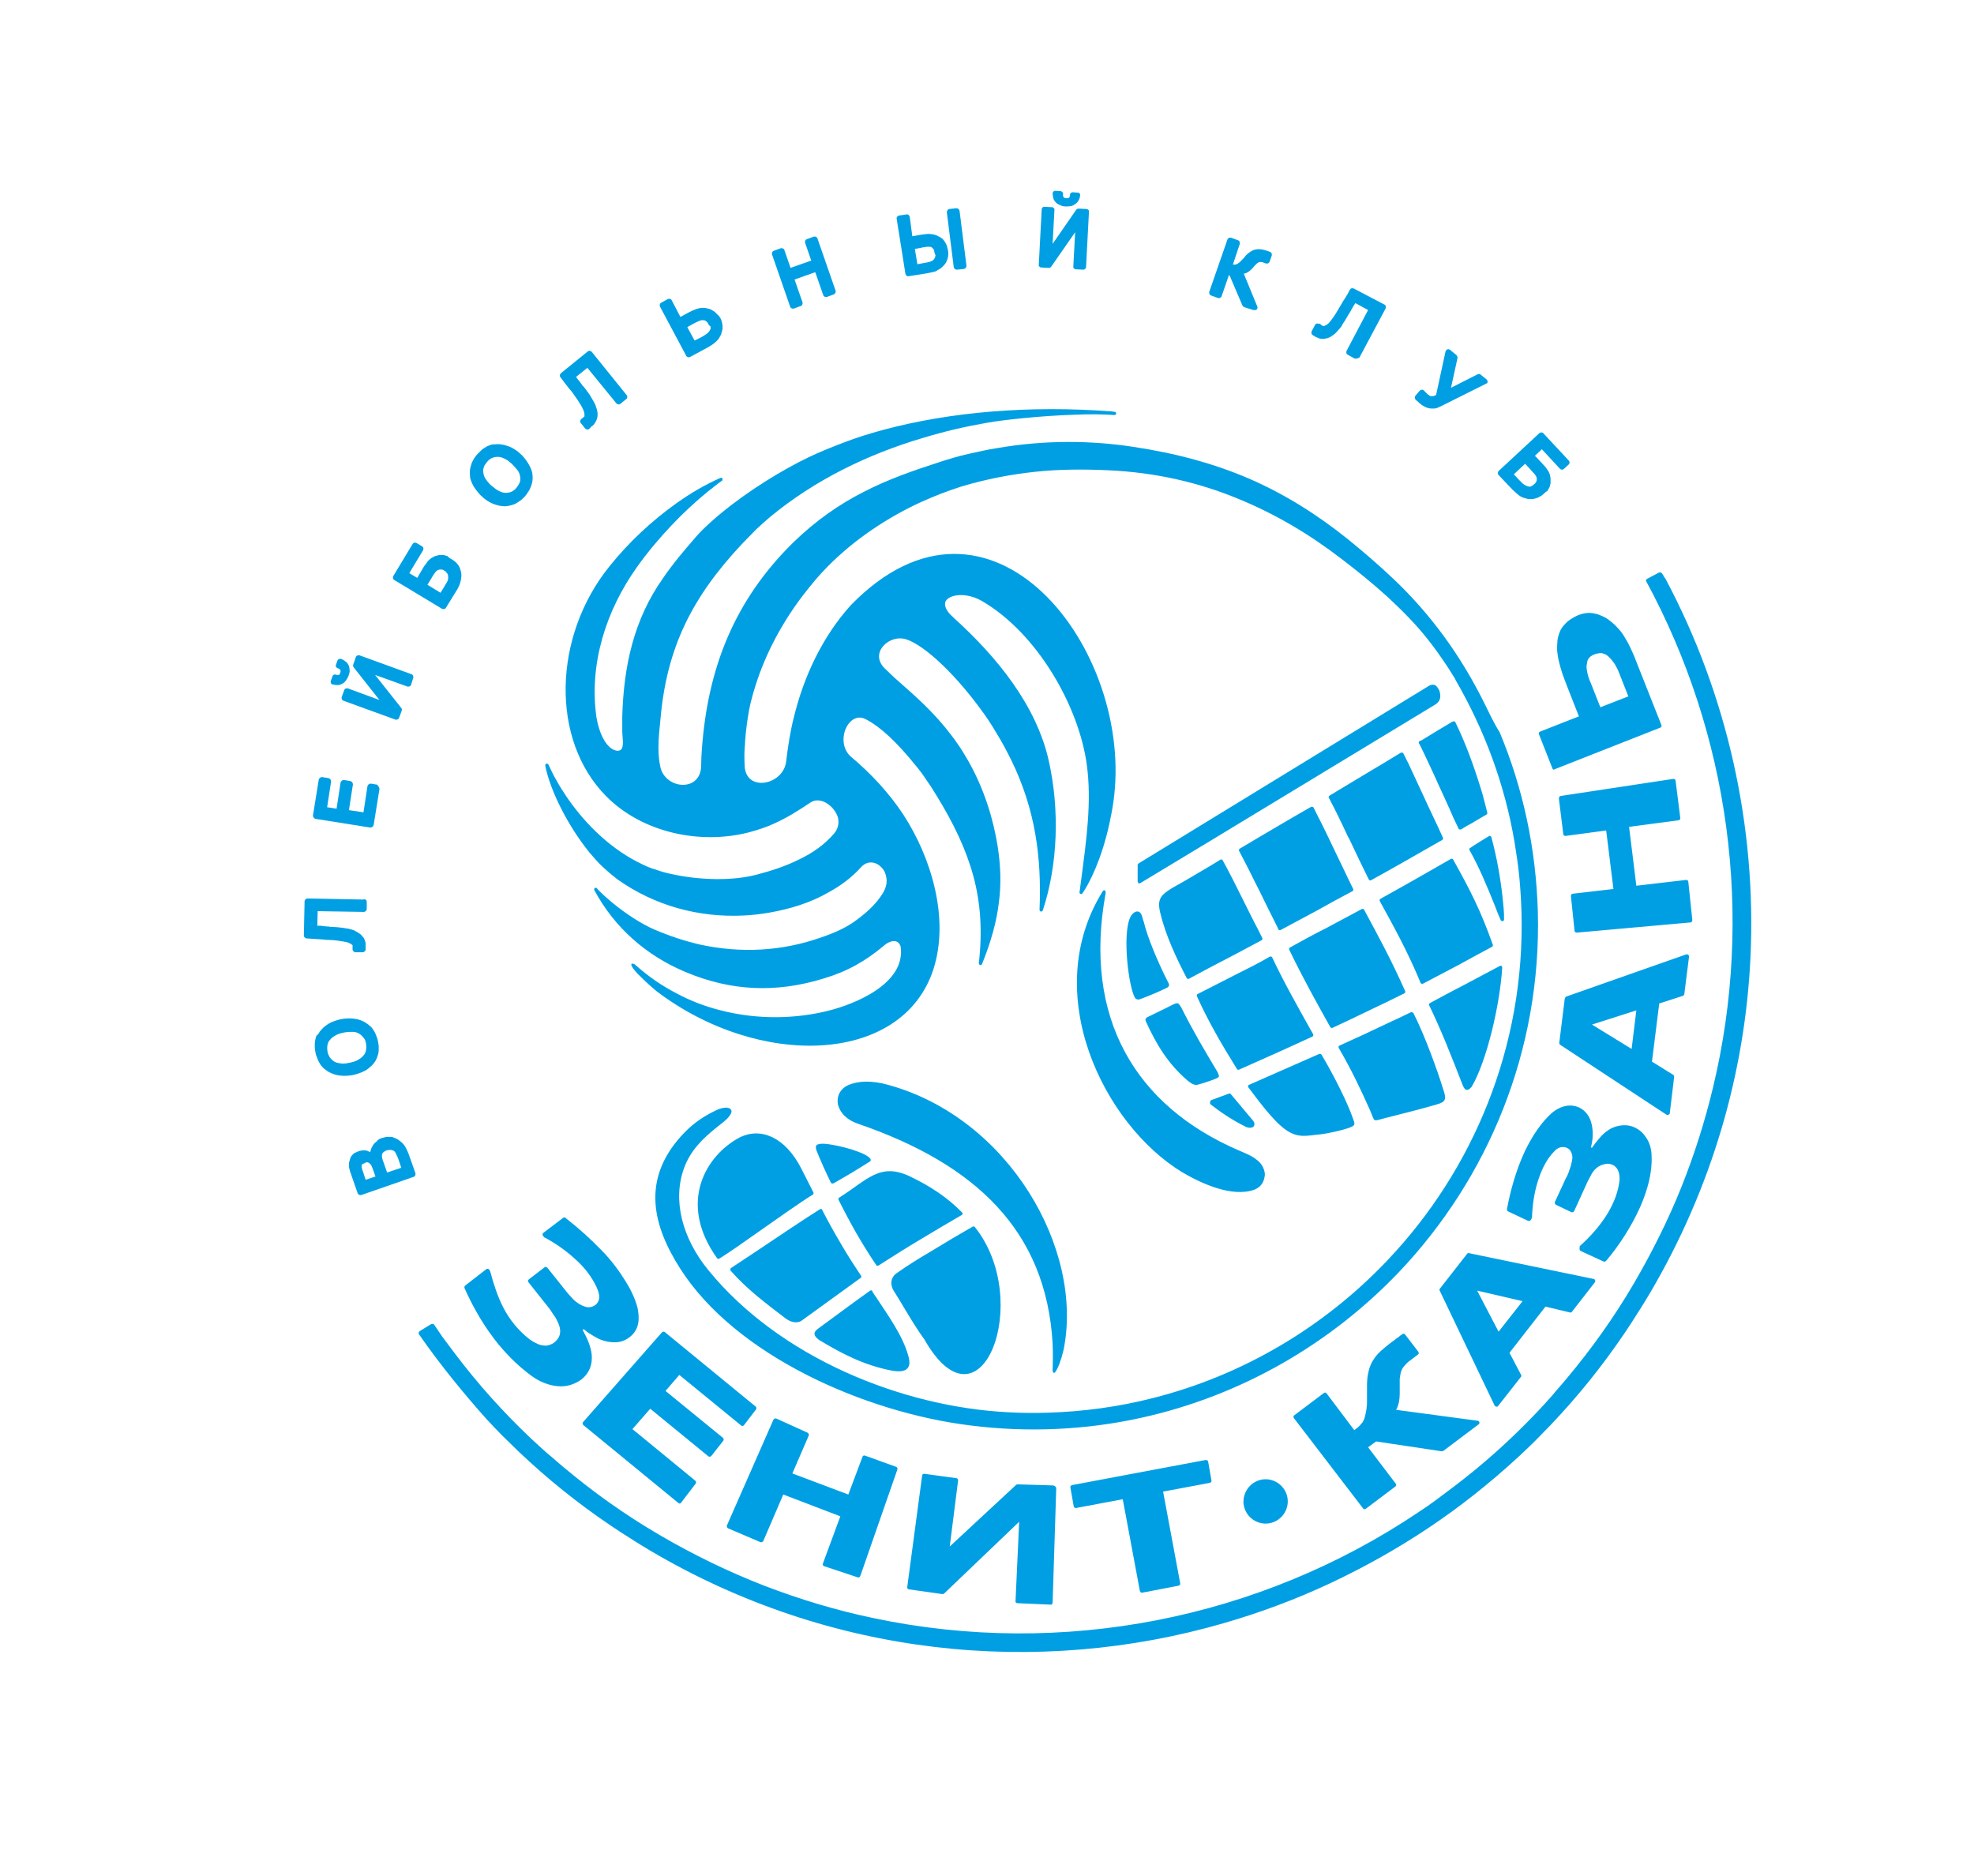 <?xml version="1.0" encoding="UTF-8"?> <!-- Generator: Adobe Illustrator 21.0.0, SVG Export Plug-In . SVG Version: 6.00 Build 0) --> <svg xmlns="http://www.w3.org/2000/svg" xmlns:xlink="http://www.w3.org/1999/xlink" id="Layer_1" x="0px" y="0px" viewBox="0 0 543.1 516.1" style="enable-background:new 0 0 543.1 516.1;" xml:space="preserve"> <style type="text/css"> .st0{fill-rule:evenodd;clip-rule:evenodd;fill:#009FE3;} </style> <g> <g> <path class="st0" d="M186.6,413.5l-26.1-21.4c-0.2-0.2-0.3-0.6-0.1-0.8l0,0l0,0l21.7-24.7c0.2-0.2,0.6-0.3,0.8-0.1l25,20.5 c0.2,0.2,0.3,0.5,0.1,0.8h0l-3.3,4.3c-0.2,0.3-0.6,0.3-0.8,0.1l0,0l0,0l-17-13.9l-3.8,4.4l15.8,12.9c0.2,0.2,0.3,0.6,0.1,0.8l0,0 l-3.3,4.2c-0.2,0.2-0.6,0.3-0.8,0.1l0,0l0,0l-16-13.1l-4.9,5.6l17.3,14.2c0.2,0.2,0.3,0.6,0.1,0.8l0,0l-3.9,5.1 C187.3,413.7,186.9,413.8,186.6,413.5L186.6,413.5L186.6,413.5z M344.8,308.4c-2.1-2.5-4.1-4.9-6.2-7.4c-0.1-0.1-0.4-0.2-0.5-0.1 c-1.7,0.6-3.2,1.2-4.9,1.8c-0.3,0.3-0.4,0.7-0.2,1.1c2.3,1.8,5.6,4.2,9.9,6.3c0.4,0.1,1,0.4,1.8,0 C345.3,309.7,345.2,308.9,344.8,308.4L344.8,308.4z M320.4,268.3c0.4,0.8,0.8,1.6,1.1,2.2c0.3,0.4,0.1,1-0.3,1.2 c-2.2,1.1-4.8,2.2-7.5,3.2c-0.7,0.3-1.3-0.1-1.4-0.3c-1.8-2.9-3.6-17.6-1.3-22.3c0.7-1.5,2.6-2.4,3.2-0.2c0.1,0.4,0.3,1,0.5,1.6 C315.7,257.9,318.4,264.2,320.4,268.3L320.4,268.3z M325,277.2c3.2,6.4,6.4,11.8,10,17.8c0.4,1,0.6,1.2-0.1,1.6 c-0.3,0.2-3,1.2-5.2,1.8c-1.2,0.4-2.2-0.5-3.1-1.2c-5.3-4.6-8.5-9.9-11.4-16.3c-0.2-0.5,0.2-0.9,0.4-1c2.4-1.2,4.8-2.3,7.1-3.5 C324.2,275.7,324.2,276,325,277.2L325,277.2z M303.4,245.2c0.1-0.2,0.4-0.3,0.6-0.2c0.2,0.1,0.2,0.5,0.2,0.7 c-6.3,34.3,8.1,58.6,36.8,70.9c1.8,0.8,3.5,1.4,5,2.7c1.2,1,1.9,2.3,2,3.8c-0.1,1.6-0.7,3.3-2.8,4.2c-6.3,2.3-14.9-1.8-20-4.8 C303.6,309.3,285.9,273.3,303.4,245.2L303.4,245.2z M403,270.9c3.2-1.7,6.4-3.4,9.6-5.1c0.1,0,0.2-0.1,0.3-0.1 c0.2,0,0.4,0.2,0.4,0.5c-0.6,10.2-4.3,25.9-8.4,32.8c-0.9,1.1-1.8,1.4-2.5-0.5c-3-7.7-5.8-14.9-9.2-21.9l0,0 c-0.1-0.2,0-0.5,0.2-0.6C396.5,274.3,399.7,272.6,403,270.9L403,270.9z M385.5,279.8c-0.8,0.4-1.7,0.8-2.8,1.3 c-4.8,2.3-9.5,4.5-14.2,6.6c-0.2,0.1-0.3,0.4-0.2,0.6l0,0c3.4,5.8,6.1,11.5,8.6,17.1c1.5,3.4,0.5,3.2,4.3,2.2 c4.3-1.1,9.6-2.4,14-3.7c2.4-0.7,2.9-1.2,1.9-4.1c-1.7-5.5-5.1-14.9-8.2-21c-0.1-0.2-0.4-0.3-0.6-0.3c0,0,0,0-0.1,0 C387.5,278.8,386.6,279.3,385.5,279.8L385.5,279.8z M362.9,290C362.9,290,362.9,290,362.9,290c0.3-0.1,0.6,0,0.7,0.2 c3.8,6.4,7.2,13.5,8.4,16.9c0.8,2.3,1.3,2.5-1.4,3.4c-1.2,0.4-4.8,1.3-7.3,1.6c-3.6,0.3-6.2,1.3-9.9-1.5c-3.6-2.7-8-8.9-10-11.5 c0,0,0,0,0,0c-0.1-0.2,0-0.5,0.2-0.6C350.2,295.6,356.3,292.9,362.9,290L362.9,290z M339.5,268.4c-3.3,1.7-6.7,3.4-10,5.1 c-0.2,0.1-0.3,0.4-0.2,0.6c0,0,0,0,0,0l0,0c3.1,6.9,6.9,13.4,11,20c0.1,0.2,0.4,0.3,0.6,0.2l0,0c3.4-1.5,6.7-3,10.1-4.5 c3.5-1.6,6.9-3.1,10.1-4.6c0.2-0.1,0.3-0.4,0.2-0.6c-4.2-7.5-8.1-14.4-11.3-21.2c-0.1-0.2-0.4-0.3-0.6-0.2l0,0 C346.5,264.9,343.1,266.6,339.5,268.4L339.5,268.4z M364.8,255.4c3.4-1.8,6.7-3.6,9.9-5.3l0,0c0.2-0.1,0.5,0,0.6,0.2 c3.6,6.7,7.4,13.6,11.3,22.4c0.1,0.2,0,0.5-0.2,0.6c-3.2,1.6-6.5,3.2-9.9,4.8c-3.3,1.6-6.6,3.2-9.9,4.7c0,0,0,0,0,0 c-0.2,0.1-0.5,0-0.6-0.2c-3.8-6.8-7.7-13.8-11.3-21.3l0,0l0,0c-0.1-0.2,0-0.5,0.2-0.6C358.1,258.9,361.4,257.1,364.8,255.4 L364.8,255.4z M389.6,241.8c-3.3,1.9-6.6,3.7-9.8,5.5c-0.2,0.1-0.3,0.4-0.2,0.6l0,0l0,0c3.9,7.1,7.5,13.6,10.9,21.7l0.3,0.8 c0.1,0.2,0.4,0.3,0.6,0.3c0,0,0,0,0,0l0,0c3.2-1.7,6.5-3.4,9.7-5.1c3.3-1.8,6.2-3.4,9.4-5.1c0.2-0.1,0.3-0.4,0.2-0.6 c-3.3-9.3-6.1-14.8-10.9-23.4c-0.1-0.2-0.4-0.3-0.6-0.2l0,0C396.2,238,393,239.9,389.6,241.8L389.6,241.8z M409.4,230.2l0.2-0.1 c0,0,0.1-0.1,0.1-0.1c0.2-0.1,0.5,0.1,0.6,0.3c1.5,5.5,2.5,11.2,3.1,16.6c0.1,1.1,0.2,2.1,0.3,3.1c0.1,1,0.1,2,0.1,3l0,0 c0,0.2-0.1,0.4-0.3,0.4c-0.2,0.1-0.5,0-0.6-0.2c-0.6-1.4-1.2-2.8-1.7-4.2c-2.1-5.2-4.2-10.3-6.9-15.1l0,0 c-0.1-0.2-0.1-0.5,0.2-0.6C406.1,232.2,407.8,231.2,409.4,230.2L409.4,230.2z M391.1,203.7c2.9-1.8,5.9-3.6,8.6-5.2c0,0,0,0,0.1,0 c0.2-0.1,0.5,0,0.6,0.2c2.8,5.7,5,11.8,6.9,17.9c0.4,1.2,0.7,2.3,1,3.5c0.3,1.2,0.6,2.3,0.9,3.5l0,0l0,0v0l0,0 c0,0.2,0,0.4-0.2,0.5c-1.2,0.7-2.6,1.5-3.9,2.3c-1.1,0.6-2.2,1.2-3.1,1.8c0,0,0,0-0.1,0c-0.2,0.1-0.5,0-0.6-0.2 c-0.9-1.8-1.8-3.8-2.7-5.9c-1-2.2-1.8-4-2.7-5.9c-0.9-2-1.8-4-2.7-5.9c-0.9-1.9-1.8-3.9-2.8-5.8c-0.1-0.2-0.1-0.5,0.2-0.6 L391.1,203.7L391.1,203.7z M365.8,218.9c3.3-2,6.5-3.9,9.8-5.9c3.4-2,6.7-4,9.8-5.9c0,0,0,0,0.1,0c0.2-0.1,0.5,0,0.6,0.2 c1,1.9,1.9,3.8,2.8,5.8c0.9,1.9,1.8,3.9,2.7,5.8c0.9,2,1.8,3.9,2.7,5.8c0.9,1.9,1.8,3.8,2.7,5.8v0c0.1,0.2,0,0.5-0.2,0.6 c-3.2,1.8-6.4,3.7-9.8,5.6c-3.2,1.8-6.5,3.7-9.8,5.5c0,0,0,0,0,0c-0.2,0.1-0.5,0-0.6-0.2c-1.8-3.6-3.5-7.2-5.2-10.8l-0.3-0.6 l-0.2-0.3c-1.7-3.7-3.5-7.4-5.4-11C365.6,219.3,365.6,219,365.8,218.9L365.8,218.9z M350.9,227.7c-2.9,1.7-6.3,3.7-9.8,5.8 c-0.2,0.1-0.3,0.4-0.2,0.6l0,0c0.9,1.8,1.9,3.6,2.8,5.4c0.9,1.9,1.8,3.6,2.7,5.4l0,0c1.7,3.5,3.4,6.9,5.1,10.3l0.2,0.5 c0.1,0.2,0.4,0.3,0.6,0.2l0,0l0,0c3.4-1.8,6.7-3.6,9.9-5.3c3.2-1.8,6.5-3.6,9.9-5.4c0.2-0.1,0.3-0.4,0.2-0.6l0,0 c-0.9-1.8-1.8-3.7-2.7-5.6c-1-2-1.8-3.8-2.7-5.6c-0.9-1.9-1.8-3.8-2.7-5.6c-0.9-1.9-1.9-3.7-2.8-5.6c-0.1-0.2-0.4-0.3-0.6-0.2 c0,0,0,0-0.1,0C357.4,223.9,354.1,225.8,350.9,227.7L350.9,227.7z M325.9,242.4c-1.7,1-3,1.6-4.6,2.7c-2.4,1.6-2.8,3.1-2.1,6 c1.5,6.3,4.4,12.4,7.3,18c0.1,0.2,0.4,0.3,0.6,0.2c0,0,0,0,0,0l2.8-1.5l2.8-1.5c4.8-2.5,9.6-5,14.4-7.6c0.2-0.1,0.3-0.4,0.2-0.6 l0,0c-0.9-1.8-1.8-3.6-2.7-5.3c-0.9-1.8-1.8-3.6-2.7-5.4c-0.9-1.8-1.8-3.6-2.7-5.4c-0.9-1.8-1.9-3.6-2.8-5.3 c-0.1-0.2-0.4-0.3-0.6-0.2c0,0,0,0,0,0C332.3,238.7,329.4,240.3,325.9,242.4L325.9,242.4z M396,190c0.4,1.3,0.6,2.8-1.2,3.9 l-63.2,38.3l-17.9,10.8c-0.2,0.1-0.5,0.1-0.6-0.2c0-0.1-0.1-0.2-0.1-0.2c0-0.8,0-1.5,0-2.3c0-0.8,0-1.6,0-2.3 c0-0.2,0.1-0.3,0.2-0.4l80.1-49C394.8,188,395.3,188.7,396,190L396,190z M347.3,325.6L347.3,325.6L347.3,325.6L347.3,325.6z M427.1,211.4l-3.7-9.4c-0.1-0.3,0-0.6,0.3-0.7l10.7-4.2l-3.3-8.4c-0.4-1.1-0.9-2.3-1.3-3.5c-0.4-1.2-0.7-2.4-1-3.6l0,0v0 c-0.2-0.9-0.3-1.8-0.4-2.7c0-0.9,0-1.8,0.1-2.7l0,0c0.1-0.8,0.3-1.5,0.6-2.3c0.3-0.7,0.7-1.4,1.3-2l0,0l0,0 c0.5-0.6,1.1-1.1,1.7-1.5c0.6-0.4,1.3-0.8,2-1.1c0.7-0.3,1.5-0.5,2.2-0.6c0.8-0.1,1.5-0.1,2.3,0.1c0.8,0.1,1.5,0.4,2.2,0.7 c0.7,0.3,1.4,0.7,2,1.2l0,0c0.8,0.6,1.6,1.3,2.2,2c0.7,0.7,1.3,1.5,1.8,2.3l0,0c0.6,1,1.2,2,1.7,3.1c0.5,1.1,1,2.1,1.4,3.2 l7.2,18.2c0.1,0.3,0,0.6-0.3,0.7l-29.2,11.5C427.6,211.9,427.2,211.7,427.1,211.4L427.1,211.4z M439.6,179.8 c-0.3,0-0.6,0.1-0.8,0.2c-0.2,0.1-0.5,0.2-0.7,0.3c-0.2,0.1-0.4,0.3-0.6,0.4l0,0c-0.2,0.2-0.4,0.4-0.5,0.6 c-0.1,0.2-0.3,0.5-0.3,0.8l0,0c-0.1,0.4-0.1,0.8-0.2,1.1c0,0.4,0,0.8,0.1,1.2c0.1,0.6,0.2,1.2,0.4,1.8c0.2,0.6,0.4,1.2,0.7,1.8 l2.6,6.6l7.7-3l-2.6-6.6c-0.2-0.5-0.4-1-0.7-1.5c-0.3-0.5-0.5-1-0.9-1.4l0,0c-0.2-0.3-0.5-0.7-0.8-1c-0.3-0.3-0.6-0.6-0.9-0.8v0 l0,0c-0.2-0.2-0.5-0.3-0.8-0.4c-0.3-0.1-0.5-0.2-0.8-0.2l0,0C440.1,179.7,439.9,179.7,439.6,179.8L439.6,179.8z M428.9,219.6 L428.9,219.6L428.9,219.6L428.9,219.6z M429.4,219l31-4.7v0l0,0c0.3,0,0.6,0.2,0.6,0.5l1.3,10.3l0,0c0,0.3-0.2,0.6-0.5,0.6 l-13.6,1.8l2,16.2l13.7-1.6v0l0,0c0.3,0,0.6,0.2,0.6,0.5l1.1,10.5l0,0.1c0,0.3-0.2,0.6-0.5,0.6l-31.3,2.8v0 c-0.3,0-0.6-0.2-0.6-0.5l-1-9.6l0,0c0-0.3,0.2-0.6,0.5-0.6l11.2-1.3l-2-16.1l-11.2,1.5l0,0c-0.3,0-0.6-0.2-0.6-0.5l-1.2-9.7 C428.9,219.3,429.1,219,429.4,219L429.4,219z M430.9,274.2l33-11.6c0.1,0,0.2-0.1,0.3,0c0.3,0,0.5,0.3,0.5,0.6l-1.3,10.3h0 c0,0.2-0.2,0.4-0.4,0.5l-6.5,2.1l-2,16l5.8,3.6c0.2,0.1,0.3,0.3,0.3,0.6l-1.2,10l0,0c0,0.1,0,0.2-0.1,0.2 c-0.2,0.3-0.5,0.3-0.8,0.2l-29.2-19.2c-0.2-0.1-0.3-0.3-0.3-0.6l1.5-12.1l0,0C430.6,274.5,430.7,274.3,430.9,274.2L430.9,274.2z M448.9,288.6l1.3-10.6l-12.2,3.9L448.9,288.6L448.9,288.6z M434.6,343.4c-0.1,0.3,0,0.6,0.3,0.8l6.3,2.9c0.2,0.1,0.5,0,0.7-0.2 c3.4-4,6.9-9.3,9.4-14.9c2-4.6,3.3-9.4,3.1-13.8v0c0-0.8-0.1-1.7-0.3-2.5c-0.2-0.8-0.5-1.6-1-2.4l0,0h0c-0.6-0.9-1.2-1.7-1.9-2.2 c-1.3-1-2.7-1.5-4.2-1.5c-1.5,0-3,0.4-4.3,1.2c-0.9,0.6-1.8,1.3-2.6,2.3l0,0c-0.4,0.4-0.7,0.9-1.1,1.3c-0.3,0.5-0.7,0.9-1,1.4 l-0.3-0.1c0.3-1.2,0.5-2.3,0.5-3.6c0-1.1-0.1-2.2-0.4-3.2c-0.3-1.1-0.8-2-1.4-2.7c-0.8-0.9-1.7-1.5-2.8-1.8c-1-0.3-2.2-0.3-3.3,0 c-1.1,0.3-2.2,0.9-3.2,1.7c-3,2.6-5.5,6.4-7.5,10.5c-2.5,5.3-4.1,11.2-5,16.1c0,0.3,0.1,0.5,0.3,0.6l5.5,2.6 c0.3,0.1,0.6,0,0.8-0.3l0,0h0l0.2-0.4c0-0.1,0.1-0.2,0.1-0.3c0.1-3.2,0.6-7,1.8-10.5c1-3,2.4-5.7,4.4-7.7l0,0c0.6-0.7,1.3-1,2-1.1 h0l0,0c0.4,0,0.7,0,1.1,0.1l0,0c0.3,0.1,0.6,0.3,0.9,0.5c0.5,0.5,0.8,1.1,0.9,2h0c0,0.4,0,0.8-0.1,1.2c-0.1,0.4-0.2,0.9-0.3,1.3 l0,0h0c-0.2,0.6-0.4,1.2-0.6,1.8c-0.2,0.6-0.5,1.2-0.8,1.7l-3,6.5c-0.1,0.3,0,0.6,0.3,0.8l4.2,2c0.3,0.1,0.6,0,0.8-0.3l3.1-6.8 c0.3-0.6,0.5-1.2,0.8-1.7c0.3-0.6,0.6-1.1,0.9-1.7l0,0l0,0c0.8-1.4,2-2.3,3.2-2.6c0.7-0.2,1.4-0.3,2-0.1c0.6,0.1,1.2,0.5,1.6,1 c0.6,0.7,0.9,1.7,0.9,3.2l0,0l0,0l0,0c-0.3,3.2-1.5,6.3-3.2,9.2c-2.1,3.5-4.9,6.6-7.7,9.1c-0.1,0.1-0.1,0.1-0.1,0.2l0,0 L434.6,343.4L434.6,343.4z M404.2,344.8l34.3,7.1c0.1,0,0.2,0.1,0.2,0.1c0.2,0.2,0.3,0.6,0.1,0.8l-6.3,8.1 c-0.1,0.2-0.4,0.3-0.6,0.2l-6.7-1.6l-9.9,12.7l3.2,6.1h0c0.1,0.2,0.1,0.4-0.1,0.6l-6.2,7.9c-0.1,0.1-0.1,0.1-0.2,0.2 c-0.3,0.1-0.6,0-0.8-0.3l-15.1-31.6c-0.1-0.2-0.1-0.4,0.1-0.6l7.5-9.6C403.8,344.8,404,344.7,404.2,344.8L404.2,344.8z M412.3,366.4l6.6-8.4l-12.5-2.9L412.3,366.4L412.3,366.4z M384.1,387.9c0.2-0.3,0.4-0.7,0.5-1.1c0.1-0.4,0.2-0.8,0.3-1.1h0 c0.1-0.6,0.2-1.4,0.2-2.1c0-0.7,0-1.4,0-2v0l0,0c0-0.7,0-1.5,0-2.2c0.1-0.7,0.2-1.5,0.4-2.1c0.2-0.6,0.5-1.1,1-1.6 c0.4-0.5,0.9-1,1.5-1.4l2.1-1.6c0.3-0.2,0.3-0.5,0.1-0.8l-3.6-4.7c-0.2-0.3-0.5-0.3-0.8-0.1l0,0c-0.2,0.2-0.5,0.3-0.7,0.5l0,0 l-0.2,0.2l0,0l0,0c-0.4,0.2-0.7,0.5-1.1,0.8c-0.4,0.3-0.8,0.6-1.1,0.8l0,0c-0.9,0.7-1.9,1.5-2.9,2.4c-1,0.9-1.8,2-2.4,3.1l0,0 c-0.5,1-0.8,2-1,3c-0.2,1-0.3,2.1-0.3,3.2v0v0c0,0.4,0,0.7,0,1.1c0,0.4,0,0.7,0,1.1v0c0,0.4,0,0.8,0,1.2c0,0.4,0,0.8,0,1.2 c0,0.5,0,0.9-0.1,1.4c0,0.5-0.1,0.9-0.2,1.4l0,0c-0.1,0.3-0.1,0.7-0.2,1h0c-0.1,0.4-0.2,0.7-0.3,1l0,0c-0.1,0.3-0.3,0.5-0.4,0.8h0 c-0.2,0.2-0.4,0.5-0.6,0.7l0,0c-0.2,0.3-0.5,0.5-0.8,0.8c-0.3,0.2-0.6,0.5-0.9,0.7l-7.6-10.1c-0.2-0.3-0.5-0.3-0.8-0.1l-8.1,6.1 c-0.3,0.2-0.3,0.5-0.1,0.8L375,415c0.2,0.3,0.5,0.3,0.8,0.1l8.1-6.1c0.3-0.2,0.3-0.5,0.1-0.8l-7.6-10l2.2-1.6l18,2.7 c0.2,0,0.3,0,0.5-0.1l9.7-7.3c0.3-0.2,0.3-0.6,0.1-0.8c-0.1-0.1-0.2-0.2-0.4-0.2v0L384.1,387.9L384.1,387.9z M332.4,402.2l0.9,5.1 c0.1,0.3-0.1,0.6-0.5,0.7l-12.8,2.4l4.7,25.2c0.1,0.3-0.1,0.6-0.5,0.7l-9.9,1.9c-0.3,0.1-0.6-0.1-0.7-0.5l-4.7-25.2l-12.8,2.4 c-0.3,0.1-0.6-0.1-0.7-0.5l-0.9-5.1c-0.1-0.3,0.1-0.6,0.5-0.7l36.7-6.9C332.1,401.7,332.4,401.9,332.4,402.2L332.4,402.2z M290.6,409.5l-1,31.5v0c0,0.3-0.3,0.6-0.6,0.5l-9.1-0.4c-0.3,0-0.6-0.3-0.5-0.6l1-21.8l-20.6,19.7l0,0c-0.1,0.1-0.3,0.2-0.5,0.2 l-9.2-1.3l0,0c-0.3,0-0.5-0.3-0.5-0.6l4.1-30.7l0,0c0-0.3,0.3-0.5,0.6-0.5l8.8,1.2l0,0c0.3,0,0.5,0.3,0.5,0.6l-2.3,18.2l18.2-16.9 c0.1-0.1,0.3-0.2,0.4-0.2l9.9,0.3l0,0C290.4,408.9,290.6,409.2,290.6,409.5L290.6,409.5z M246.9,404.3c0.1-0.3-0.1-0.6-0.3-0.7 l0,0l-8.6-3.1c-0.3-0.1-0.6,0-0.7,0.3l0,0l-3.9,10.4l-15.4-5.8l4.5-10.4c0.1-0.3,0-0.6-0.3-0.8l0,0l-8.6-3.9 c-0.3-0.1-0.6,0-0.8,0.3l0,0h0l-12.8,29.1c-0.1,0.3,0,0.6,0.3,0.8l0,0l8.9,3.8c0.3,0.1,0.6,0,0.8-0.3h0l5.5-12.8l15.7,6l-4.8,13 c-0.1,0.3,0,0.6,0.3,0.7l0,0l0,0l9.3,3.1c0.3,0.1,0.6-0.1,0.7-0.4l0,0L246.9,404.3L246.9,404.3z M348.2,407c3.3,0,6.1,2.7,6.1,6.1 c0,3.3-2.7,6.1-6.1,6.1c-3.3,0-6.1-2.7-6.1-6.1C342.2,409.7,344.9,407,348.2,407L348.2,407z M292.6,371.5 c5.7-27.8-15.1-63.9-48.2-73c-4.5-1.3-8.8-1.2-11.7,0.4c-2,1.3-2.4,3.1-2.2,4.8c0.6,2.6,2.6,4.5,5.6,5.5 c32.3,11.1,51.7,29.4,53.5,60.4c0.1,2.5,0.1,4.9,0,7.4c0,0.3,0.1,0.6,0.3,0.7c0.2,0.1,0.4-0.1,0.5-0.3 C291.1,376.4,291.9,374.4,292.6,371.5L292.6,371.5z M220.5,321.6c1.1,2.2,2.2,4.3,3.3,6.5c0.1,0.2,0,0.5-0.2,0.6v0h0l0,0 c-3.4,2.1-9.9,6.7-14.6,10c-4.1,2.9-8.2,5.8-11.1,7.6c-0.2,0.1-0.4,0.1-0.6-0.1l0,0c-10.9-15.2-3.2-28.3,6.3-33.3 C209.4,310.1,216.1,312.9,220.5,321.6L220.5,321.6z M234.3,322.7c-1.5,0.9-3.1,1.8-5,2.9c0,0,0,0,0,0c-0.3,0.1-0.6,0-0.7-0.2 c-1.4-2.8-3.1-6.7-3.9-8.7c-0.5-1.4-0.4-2.1,2.1-2c4.1,0.3,11.8,2.5,12.7,4.2c0.1,0.2,0.1,0.6-0.2,0.7 C237.6,320.7,235.9,321.7,234.3,322.7L234.3,322.7z M250.6,323.8c5.2,2.5,10,5.6,14.1,9.8c0,0,0.1,0.1,0.1,0.1 c0.1,0.2,0,0.5-0.2,0.6c-3.8,2.2-7.7,4.5-11.5,6.8c-3.9,2.3-7.6,4.7-11.4,7.1l0,0c-0.2,0.1-0.5,0.1-0.6-0.1 c-2-2.9-3.8-5.9-5.5-8.8c-1.7-3-3.3-6-4.9-9.2l0,0c-0.1-0.2,0-0.5,0.2-0.6C238.6,324.7,242.1,319.6,250.6,323.8L250.6,323.8z M255.8,344.5c3.9-2.4,7.8-4.7,11.8-7c0.2-0.1,0.4-0.1,0.6,0.1c16.2,20.2,1.7,58.3-13.9,30.9c-3-4.1-6.2-9.9-8.5-13.5 c-1.3-2.3-0.1-4.1,0.9-4.7C250,348,252.4,346.5,255.8,344.5L255.8,344.5z M225.6,332.7L225.6,332.7L225.6,332.7L225.6,332.7 L225.6,332.7C225.6,332.7,225.6,332.7,225.6,332.7c0.3-0.1,0.5-0.1,0.6,0.2c1.6,3.1,3.3,6.2,5.1,9.2c1.7,3,3.6,5.9,5.6,8.9l0,0 c0.1,0.2,0.1,0.5-0.1,0.6l-16.3,11.8c-0.7,0.5-2.4,0.8-4.3-0.6c-5.5-4.2-10.6-8-15.2-13.2h0l0,0l0,0c0,0,0,0,0-0.1 c-0.1-0.2-0.1-0.5,0.1-0.6c2.1-1.4,4.5-3,7.1-4.7C213.7,340.5,221.3,335.4,225.6,332.7L225.6,332.7L225.6,332.7z M225.3,365.4 c4.8-3.5,9.2-6.8,14.1-10.3c0.2-0.1,0.5-0.1,0.6,0.1c0,0,0,0,0,0.1l0,0l0,0c0.3,0.6,0.7,1.1,1.1,1.7c3.2,4.9,7.4,10.6,8.9,16.4 c0.7,2.8-0.3,4.5-4.7,3.7c-7.8-1.5-14.1-4.9-19.9-8.4C223.2,367.1,224.2,366.2,225.3,365.4L225.3,365.4z M408.2,193.1 c-6.3-12.6-14.3-23.8-24.7-33.7c-4.1-3.9-8.3-7.5-12.6-11c-8.6-6.9-17.4-12.4-27-16.6c-9.7-4.2-20.3-7.1-32.4-8.9 c-11.3-1.7-23.9-1.9-37.2,0.4c-2.6,0.4-5.2,1-7.9,1.6c-2.7,0.6-5.4,1.4-8.1,2.3h0c-7.1,2.3-14,4.7-20.6,8.1 c-6.7,3.4-13.1,7.8-19.4,13.9c-16.3,16-23.6,34.7-25.2,57c-0.1,1.3-0.2,3-0.2,4.7c-0.3,7.3-10.3,6.2-11.3-0.3 c-0.9-4.4-0.2-9.3,0.1-12.6c1.7-19.9,8.8-33.8,22.5-48.4c1.3-1.3,2.5-2.6,3.8-3.9c1.3-1.2,2.6-2.4,3.8-3.4l0,0 c12.3-10.2,26.9-17.3,42.1-21.8c3-0.9,5.9-1.7,8.9-2.4c3-0.7,6-1.3,8.9-1.8l0,0l0,0l0,0c3.9-0.7,14.3-1.9,24.2-2.2 c1.9-0.1,3.8-0.1,5.6-0.1c1.8,0,3.5,0.1,5.1,0.2l0,0h0c0.2,0,0.5-0.2,0.5-0.4c0-0.2-0.2-0.5-0.4-0.5v0l0,0l0,0l0,0 c-0.3,0-0.5,0-0.8-0.1c-22.7-1.7-44.4,0.1-63,5.1c-3.7,1-7.2,2.1-10.6,3.4c-3.4,1.3-6.7,2.6-9.8,4.1h0 c-7.3,3.5-16.6,9.2-24.1,15.4c-1.5,1.2-2.8,2.4-4.1,3.6c-1.3,1.2-2.5,2.5-3.5,3.7l0,0c-2.6,3-5.6,6.5-8.4,10.6 c-8,11.3-10.8,24.1-11.2,38c0,1.5,0,2.9,0,4.3c0,1.2,0.6,4.1-0.4,4.9c-0.5,0.4-1.4,0.4-2.5-0.3c-1.8-1.2-3.4-4.1-4.2-8.6 c-2.1-14.8,2.7-29.5,11.1-41.3c2.9-4.1,6.2-8,9.5-11.5c3.3-3.5,6.8-6.7,10.1-9.4c0.7-0.5,1.3-1,1.9-1.5c0.6-0.5,1.2-0.9,1.9-1.4h0 c0.2-0.1,0.2-0.4,0.2-0.6c-0.1-0.2-0.4-0.3-0.6-0.2c-4.3,1.9-8.2,4.2-12,6.9c-6.9,4.9-13.2,10.8-18.5,17.4 c-15.6,19.3-16.3,47.8-0.9,63.3c9.9,10,25.8,13.4,39.3,9.9c2.6-0.7,5-1.5,7.1-2.5c3.5-1.6,6.5-3.5,9.8-5.7 c1.2-0.8,2.6-0.7,3.9-0.1c0.8,0.4,1.6,1,2.2,1.7c0.6,0.7,1.1,1.5,1.4,2.4c0.4,1.4,0.2,3-0.9,4.4c-2.6,3.1-6,5.5-9.8,7.3 c-3.8,1.9-7.9,3.2-11.8,4.2c-6.5,1.7-15.5,1.5-23.2-0.2c-1.5-0.3-2.9-0.7-4.3-1.2c-1.4-0.4-2.6-0.9-3.8-1.5l0,0l0,0 c-8.3-3.9-15.5-10.8-20.7-18.4c-1-1.5-2-3-2.8-4.5c-0.9-1.5-1.6-3-2.3-4.5c-0.1-0.2-0.3-0.3-0.5-0.3c-0.2,0-0.4,0.3-0.4,0.5 c1.3,6.8,6.2,16.6,12.2,24c1.2,1.4,2.4,2.8,3.7,4c1.3,1.2,2.6,2.3,3.9,3.3l0,0c10.4,7.4,22.6,10.6,34.8,10 c2.4-0.1,4.7-0.4,7.1-0.8c5.7-1,11.3-2.7,16.3-5.6c3.3-1.8,6.4-4.1,8.9-6.9c2.2-2.4,5.2-1.2,6.5,1.3c1,2.4,0.5,4.2-0.6,6 c-1.9,3-4.4,5.2-7.1,7.2c-2.9,2.2-6.2,3.6-9.7,4.8c-11,3.9-22.3,4.4-33.4,2c-2.1-0.5-4.3-1.1-6.4-1.8c-2.1-0.7-4.2-1.5-6.3-2.4 l0,0c-3.4-1.5-7.5-4.1-11.4-7.3c-0.7-0.6-1.5-1.3-2.2-1.9c-0.7-0.7-1.4-1.3-2-2l-0.1-0.1c-0.1-0.1-0.4-0.2-0.5-0.1 c-0.2,0.1-0.3,0.4-0.2,0.6c5.6,10.4,14.3,18,25,22.5c12.5,5.3,25,5.9,38.2,1.8c6.4-1.9,11.5-4.8,16.6-9.1c1.2-1.1,3.8-2.1,4.5,0.4 c1.4,10.2-12.7,15.8-19.9,17.6c-8.4,2.1-19,2.7-30-0.2c-3.9-1-7.9-2.5-11.8-4.6c-3.9-2-7.7-4.6-11.4-7.9l0,0l0,0l0,0l0,0 c-0.1-0.1-0.3-0.2-0.4-0.2c-0.6-0.2-0.8,0.1-0.4,0.8l0,0c0.2,0.4,0.7,1,1.4,1.8c1.2,1.2,3,3,5.3,4.9c28.1,21.4,67.6,20.4,76.2-6 c4.5-14-0.6-30.8-8.3-42.6c-3.9-5.9-8.7-11.1-14.5-16c-1.7-1.5-2.2-3.9-1.8-6c0.5-2.9,3-5.8,6-4.2c4.2,2.2,8.6,6.4,13.7,12.7 c1,1.2,2,2.5,2.9,3.9c1,1.4,1.9,2.8,2.8,4.3l0,0c4.8,7.8,8.2,14.9,10.2,22.3c2,7.4,2.5,15.1,1.5,23.9l0,0c0,0.2,0.1,0.4,0.3,0.5 c0.2,0.1,0.5,0,0.6-0.3c2.5-6.2,4-11.7,4.6-16.8c0.7-5.2,0.5-10.1-0.3-15.4c-1.2-7.6-3.7-15.9-8.2-23.8c-0.9-1.5-1.8-3.1-2.9-4.6 c-1-1.5-2.2-3-3.4-4.5l0,0c-5.2-6.3-10.6-10.6-14.1-13.8c-0.9-0.9-1.7-1.6-2.6-2.5c-3.9-4,0.8-8.7,5.1-8.1 c4.5,0.7,13.3,8.4,21.3,19.3c1.6,2.1,3.1,4.4,4.5,6.8c1.5,2.4,2.8,4.9,4.1,7.5l0,0c3.2,6.6,5.3,13.2,6.5,20 c1.2,6.8,1.5,13.7,1.2,21c0,0.2,0.1,0.4,0.3,0.5c0.2,0.1,0.5-0.1,0.6-0.3c4.2-12.8,4.6-27.7,1.7-40.9c-3.4-15.6-14.5-29-26.2-39.6 l-0.2-0.2c-1.6-1.4-2.2-2.6-2.2-3.6c0-0.5,0.2-1,0.6-1.3c0.4-0.4,1-0.7,1.7-0.9c2.1-0.6,5.2-0.2,7.9,1.4 c15.1,8.8,26.6,28.8,28.8,45c1.4,10.2-0.1,20.7-1.6,32.1c-0.1,1-0.3,2-0.4,3c0,0.2,0,0.3,0.2,0.4c0.2,0.2,0.5,0.1,0.6-0.1 c1.8-2.5,5.3-9.4,7.4-19.1c0.4-1.9,0.8-3.8,1.1-5.9c6.1-42-33.8-93.8-72.2-54.3c-7.8,8.6-13,19.7-15.7,30.9c-1,3.9-1.6,7.9-2.1,12 c-0.6,6.4-10.6,8.7-11.4,1.8c-0.1-1.2-0.1-2.3-0.1-3.5c0-1.5,0.2-2.9,0.2-3.8c0.2-2.9,0.6-5.8,1.1-8.6c0.2-1.1,0.5-2.3,0.8-3.4 c0.3-1.1,0.6-2.2,1-3.4l0,0l0,0c2.8-8.9,7.5-17.5,13.1-24.8c1.1-1.4,2.2-2.8,3.3-4.1c1.1-1.3,2.3-2.6,3.5-3.8l0,0 c7.2-7.3,16.3-13.4,25.7-17.7c1.8-0.8,3.7-1.6,5.5-2.3c1.8-0.7,3.6-1.3,5.4-1.9l0,0l0,0l0,0c7-2.1,13.9-3.4,20.6-4.1 c6.7-0.7,13.3-0.7,19.9-0.4c13.2,0.6,24.9,3.4,35.4,7.7c10.6,4.3,20.1,10,28.8,16.7c4.2,3.2,8.4,6.6,12.5,10.3 c4,3.7,7.9,7.6,11.2,11.8c2,2.5,3.8,5.1,5.6,7.8c0.4,0.6,0.7,1.1,1,1.6c0.3,0.5,0.6,1,1,1.6c0,0,0,0,0,0.1c0,0,0,0,0,0 c7.9,13.6,13.6,28.7,16.3,44.8c0.5,3.1,1,6.3,1.3,9.5c0.3,3.2,0.5,6.4,0.6,9.7c0,0,0,0,0,0v0v0c1,37-13.3,71-37,95.9 c-17.2,18.1-39.5,31.5-64.5,37.8c-9.4,2.4-19.1,3.7-28.8,4c-3.5,0.1-7,0.1-10.5-0.1c-29.9-1.4-63.5-15.3-82.9-39.1 c-7.3-8.9-9.9-19.4-6.7-28.1c1.8-4.9,5.1-8.1,9.1-11.3c1-0.8,2-1.6,2-1.6c0.6-0.5,2.8-2.5,1.6-3.4c-0.8-0.7-2.8-0.2-4.3,0.6 c-3.7,1.8-6.5,3.9-9.3,7c-10.8,12.1-7.7,24.5-0.2,36.3c15.2,23.9,50.7,39.6,79.8,43.2c15.7,2,31.7,1.3,47.1-2.1 c27.6-6.1,52.1-20.4,70.9-40.1c24.5-25.8,39.2-60.9,38.2-99.1l0,0v0c-0.5-17.5-4.1-34.1-10.5-49.4 C410.9,198.8,409.6,195.9,408.2,193.1L408.2,193.1z M457.9,158.8c-0.6-1-0.8-1.6-1.6-1.2l-3.2,1.7l0,0c-0.2,0.1-0.3,0.4-0.2,0.6 c22.8,42.1,29.8,91.8,18.4,139.3c-2.2,9.2-5.1,18.4-8.7,27.4c-3.6,9-8,17.8-13,26.4l0,0l0,0h0l0,0c-5.5,9.4-11.7,18.1-18.5,26.2 c-1.3,1.6-2.7,3.1-4,4.7c-1.3,1.5-2.7,3-4.1,4.5l0,0c-7.2,7.6-14.9,14.5-23.1,20.7c-1.6,1.2-3.2,2.4-4.8,3.6 c-1.6,1.2-3.2,2.3-4.9,3.4l0,0c-43.6,29.3-97.9,40.1-149.9,29.1c-10.1-2.1-20.1-5.1-30-8.9c-9.8-3.8-19.5-8.5-28.9-14l0,0l0,0l0,0 l0,0h0c-9.4-5.5-18.1-11.7-26.2-18.5c-1.6-1.3-3.1-2.7-4.7-4c-1.5-1.3-3-2.7-4.5-4.1l0,0c-7.6-7.2-14.5-14.9-20.7-23.1 c-1.2-1.6-2.4-3.2-3.6-4.8c-0.7-1-1.4-2.1-2.1-3.1c-0.3-0.6-0.8-0.5-1.1-0.3l-2.8,1.7c-0.8,0.5-0.5,1-0.3,1.2 c5.9,8.5,12.6,16.6,18.5,23.2c1.4,1.5,2.8,3,4.3,4.5c1.5,1.5,3,2.9,4.5,4.4l0,0c7.8,7.4,16.2,14.2,25.4,20.4 c1.8,1.2,3.6,2.4,5.4,3.5c1.8,1.2,3.7,2.3,5.5,3.4l0,0l0,0l0,0c0,0,0,0,0,0c49.5,29.2,106.5,34.7,157.7,19.9 c10-2.9,19.7-6.5,29.1-10.9c9.4-4.4,18.5-9.5,27.2-15.3l0,0l0,0c8.7-5.8,17-12.4,24.8-19.6c1.5-1.4,3-2.8,4.5-4.3 c1.5-1.5,2.9-3,4.4-4.5l0,0c7.4-7.8,14.2-16.2,20.4-25.4c1.2-1.8,2.4-3.6,3.5-5.4c1.2-1.8,2.3-3.7,3.4-5.5l0,0l0,0l0,0l0,0l0,0 l0,0c17.1-29.1,26.1-60.7,27.6-92.2c1.7-36.1-6.4-72.4-23.4-104.3C458,159,458,158.9,457.9,158.8L457.9,158.8z M88.2,413.2 L88.2,413.2L88.2,413.2L88.2,413.2z M134.6,349.3c-0.2-0.2-0.6-0.3-0.8-0.1l0,0l-5.8,4.5c-0.2,0.2-0.3,0.4-0.2,0.7h0 c1.9,4.3,4.6,9.3,8.1,13.9c2.9,3.8,6.4,7.4,10.4,10.3l0,0l0,0c2.2,1.6,4.7,2.6,7.2,2.8c2.2,0.2,4.4-0.4,6.4-1.8l0,0 c2.4-1.9,3.1-4.3,2.9-6.8c-0.2-2.3-1.3-4.7-2.5-6.9l0.3-0.2c0.6,0.5,1.2,1,1.9,1.4c0.8,0.5,1.5,0.9,2.3,1.3c1.6,0.7,3.3,1,4.9,0.9 c1.4-0.1,2.8-0.7,4-1.8c2.2-2,2.3-4.8,1.7-7.7c-0.7-2.7-2.1-5.4-3.3-7.3c-1.8-2.9-4-5.9-6.8-8.7c-2.8-2.9-6-5.8-9.7-8.7 c-0.2-0.2-0.5-0.2-0.7,0h0l-5.4,4.1c-0.3,0.2-0.3,0.6-0.1,0.8l0,0l0,0l0.3,0.4c0,0.1,0.1,0.1,0.2,0.1c3.1,1.7,5.8,3.6,8.1,5.7 c2.3,2,4.2,4.3,5.5,6.7c0.5,0.9,1.1,2.1,1.3,3.2c0.2,1,0,2-0.8,2.8c-0.9,0.7-1.8,0.9-2.7,0.7c-0.9-0.2-1.9-0.7-2.9-1.5 c-0.5-0.4-1-0.9-1.4-1.4c-0.5-0.5-0.9-1-1.3-1.5l-5.1-6.4c-0.2-0.2-0.6-0.3-0.8-0.1l0,0l-4.3,3.3c-0.3,0.2-0.3,0.6-0.1,0.8l0,0h0 l5.4,6.8l0,0c0.4,0.5,0.7,0.9,1,1.4c0.3,0.5,0.6,0.9,0.9,1.3c0.7,1.2,1.3,2.4,1.4,3.6c0.1,1.1-0.2,2.2-1.3,3.2 c-0.4,0.4-0.9,0.7-1.5,0.9c-0.5,0.2-1.1,0.3-1.6,0.2c-0.6,0-1.3-0.2-1.9-0.5c-0.7-0.3-1.4-0.7-2.1-1.2c-3.3-2.6-5.6-5.6-7.2-8.7 c-1.6-3.1-2.7-6.5-3.6-9.9c0-0.1-0.1-0.1-0.1-0.2h0L134.6,349.3z"></path> </g> <g> <path class="st0" d="M105.1,313.1c0.4-0.1,0.8-0.2,1.2-0.3c0.4,0,0.8,0,1.2,0c0.4,0,0.7,0.1,1.1,0.3c0.3,0.1,0.7,0.3,1,0.5l0,0 c0.3,0.2,0.6,0.5,0.9,0.7c0.3,0.3,0.6,0.6,0.8,0.9c0.2,0.3,0.4,0.7,0.6,1.1c0.2,0.4,0.4,0.9,0.6,1.4l1.8,5.1 c0.1,0.4-0.1,0.9-0.5,1l-14.4,5c-0.4,0.1-0.9-0.1-1-0.5l-1.5-4.3c-0.2-0.5-0.3-1-0.5-1.4c-0.1-0.4-0.2-0.8-0.3-1.1l0,0 c-0.1-0.3-0.1-0.6-0.1-0.9c0-0.3,0-0.7,0.1-1l0,0h0c0.1-0.4,0.2-0.7,0.3-1c0.1-0.3,0.3-0.6,0.6-0.9l0,0c0.2-0.2,0.5-0.5,0.8-0.6 l0.1,0c0.3-0.2,0.6-0.3,0.9-0.4c0.4-0.1,0.8-0.2,1.2-0.2c0.4,0,0.8,0,1.2,0.2c0.2,0.1,0.5,0.2,0.7,0.3c0-0.1,0-0.1,0-0.2l0,0 c0.1-0.5,0.3-1,0.6-1.5c0.3-0.5,0.6-0.9,1.1-1.2C104,313.5,104.5,313.3,105.1,313.1L105.1,313.1z M100.2,320.1 c-0.1,0-0.2,0.1-0.3,0.1c-0.1,0-0.1,0.1-0.2,0.1l0,0c0,0-0.1,0.1-0.1,0.1c0,0.1-0.1,0.1-0.1,0.2l0,0h0c0,0.1,0,0.2,0,0.4 c0,0.1,0,0.3,0.1,0.5c0,0.2,0.1,0.4,0.2,0.7c0.1,0.2,0.2,0.5,0.3,0.9l0.5,1.5l2.7-0.9l-0.6-1.7c-0.1-0.3-0.2-0.5-0.3-0.8 c-0.1-0.2-0.2-0.4-0.2-0.5l0,0l0,0c-0.1-0.1-0.1-0.2-0.2-0.3c-0.1-0.1-0.2-0.2-0.3-0.3l0,0l0,0c-0.1-0.1-0.2-0.1-0.3-0.2l0,0 c-0.1,0-0.2-0.1-0.3-0.1h0l0,0c-0.1,0-0.2,0-0.4,0C100.6,319.9,100.4,320,100.2,320.1L100.2,320.1L100.2,320.1z M106.4,316.5 c-0.2,0.1-0.5,0.2-0.6,0.3c-0.1,0.1-0.3,0.2-0.4,0.3c-0.1,0.1-0.1,0.2-0.2,0.3c-0.1,0.1-0.1,0.3-0.1,0.5c0,0.1,0,0.3,0,0.4 c0,0.2,0,0.3,0.1,0.5c0,0.2,0.1,0.4,0.2,0.7c0.1,0.2,0.2,0.5,0.3,0.8l0.8,2.3l3.9-1.3l-0.6-1.8c-0.1-0.4-0.3-0.8-0.4-1.1 c-0.1-0.3-0.3-0.6-0.4-0.8c0,0,0,0,0-0.1c-0.1-0.2-0.2-0.3-0.3-0.5c-0.1-0.1-0.2-0.3-0.3-0.3v0c-0.1-0.1-0.3-0.2-0.4-0.2l0,0 c-0.1,0-0.2-0.1-0.3-0.1l0,0c-0.1,0-0.2,0-0.4,0C106.8,316.4,106.6,316.5,106.4,316.5L106.4,316.5z M100.9,248.1l0,2 c0,0.4-0.4,0.8-0.8,0.8l-12.7-0.2l-0.1,4l0.4,0c0.4,0,0.8,0,1.1,0.1c0.4,0,0.7,0.1,1,0.1c0.4,0,0.7,0,0.9,0.1c0.7,0,1.4,0.1,2,0.1 c0.6,0.1,1.2,0.1,1.7,0.2c0,0,0,0,0.1,0c0.5,0.1,0.9,0.2,1.3,0.2c0.4,0.1,0.8,0.2,1.1,0.3v0c0.3,0.1,0.7,0.2,0.9,0.4l0,0 c0.3,0.1,0.5,0.3,0.7,0.4l0,0c0.2,0.1,0.4,0.3,0.6,0.4c0.2,0.2,0.4,0.3,0.5,0.5c0.2,0.2,0.3,0.4,0.5,0.6l0,0 c0.1,0.2,0.2,0.4,0.3,0.7l0,0c0.1,0.2,0.1,0.4,0.2,0.7c0,0.2,0,0.5,0,0.8c0,0.1,0,0.2,0,0.3c0,0.1,0,0.2,0,0.3l0,0l0,0.2l0,0.1 c0,0.4-0.4,0.8-0.8,0.8h0l-2,0c-0.4,0-0.8-0.4-0.8-0.8l0-0.1c0,0,0,0,0-0.1h0l0-0.1l0,0l0-0.1h0l0-0.2l0,0l0-0.1v0v0 c0-0.1,0-0.1,0-0.2h0c0-0.1,0-0.1,0-0.2l0,0c0-0.1,0-0.1-0.1-0.1l0,0c0,0,0,0-0.1-0.1c0,0,0,0,0,0c-0.2-0.2-0.4-0.3-0.7-0.4 c-0.3-0.2-0.8-0.3-1.3-0.4l0,0v0c-0.5-0.1-1.2-0.2-1.9-0.3c-0.8-0.1-1.7-0.2-2.7-0.2h0l0,0c-0.4,0-0.8,0-1.2-0.1 c-0.5,0-1-0.1-1.5-0.1l0,0l-1.6-0.1l-1.5-0.1c-0.4,0-0.8-0.4-0.8-0.8l0,0l0.2-9.4c0-0.4,0.4-0.8,0.8-0.8l15.3,0.3 C100.6,247.3,100.9,247.7,100.9,248.1L100.9,248.1z M97.2,260.6L97.2,260.6C97.2,260.6,97.2,260.6,97.2,260.6L97.2,260.6z M104.4,217.1l-1.6,9.9c-0.1,0.4-0.5,0.7-0.9,0.7l-15.1-2.4c-0.4-0.1-0.7-0.5-0.7-0.9l1.6-9.9c0.1-0.4,0.5-0.7,0.9-0.7l1.8,0.3 c0.4,0.1,0.7,0.5,0.7,0.9l-1.1,7.1l2.6,0.4l1.1-7.2c0.1-0.4,0.5-0.7,0.9-0.7l1.8,0.3c0.4,0.1,0.7,0.5,0.7,0.9l-1.1,7.1l4,0.6 l1.1-7.2c0.1-0.4,0.5-0.7,0.9-0.7l1.8,0.3C104.1,216.3,104.4,216.7,104.4,217.1L104.4,217.1z M93.9,181.3c0.5,0.2,0.9,0.5,1.3,0.8 c0.4,0.3,0.6,0.7,0.8,1.1l0,0c0.1,0.4,0.2,0.9,0.2,1.3c0,0.5-0.1,0.9-0.3,1.4c-0.2,0.5-0.4,0.9-0.7,1.3c-0.3,0.4-0.6,0.7-1,0.9 c-0.4,0.2-0.8,0.4-1.3,0.4c-0.5,0-0.9-0.1-1.5-0.2c-0.3-0.1-0.5-0.5-0.4-0.8c0,0,0,0,0-0.1l0.5-1.4c0.1-0.3,0.5-0.5,0.8-0.4l0,0 c0.2,0.1,0.4,0.1,0.6,0.1c0.1,0,0.2,0,0.3,0l0,0l0,0c0.1,0,0.2-0.1,0.2-0.2c0.1-0.1,0.2-0.2,0.2-0.4c0.1-0.2,0.1-0.3,0.1-0.5 c0-0.1,0-0.2-0.1-0.3c0-0.1-0.1-0.2-0.2-0.2c-0.1-0.1-0.3-0.2-0.6-0.3c-0.3-0.1-0.5-0.5-0.4-0.8l0,0l0.5-1.4 C93.2,181.3,93.5,181.2,93.9,181.3L93.9,181.3L93.9,181.3L93.9,181.3z M113.7,186.5c0.1-0.4-0.1-0.9-0.5-1l-14.3-5.2 c-0.4-0.1-0.9,0.1-1,0.5l-0.7,2h0c-0.1,0.2-0.1,0.5,0.1,0.8l7.1,9l-8.7-3.2c-0.4-0.1-0.9,0.1-1,0.5l-0.7,1.9 c-0.1,0.4,0.1,0.9,0.5,1l14.3,5.2c0.4,0.1,0.9-0.1,1-0.5l0.7-1.9c0.1-0.3,0.1-0.6-0.1-0.8l-7.2-9.1l8.9,3.2c0.4,0.1,0.9-0.1,1-0.5 L113.7,186.5L113.7,186.5z M124.3,153.9c0.4,0.2,0.7,0.5,1,0.7c0.3,0.3,0.6,0.6,0.8,0.9c0.2,0.3,0.4,0.7,0.5,1 c0.1,0.4,0.2,0.7,0.3,1.1l0,0.1c0,0.4,0.1,0.8,0,1.1c0,0.4-0.1,0.8-0.2,1.2c-0.1,0.4-0.2,0.8-0.4,1.2c-0.2,0.4-0.4,0.9-0.7,1.3 l-2.9,4.7c-0.2,0.4-0.7,0.5-1.1,0.3l-13.1-7.9c-0.4-0.2-0.5-0.7-0.3-1.1l5.3-8.8c0.2-0.4,0.7-0.5,1.1-0.3l1.5,0.9 c0.4,0.2,0.5,0.7,0.3,1.1l-3.8,6.3l2.2,1.3l1.4-2.4c0.3-0.5,0.5-0.9,0.8-1.2c0.3-0.4,0.5-0.7,0.7-1c0.3-0.3,0.6-0.6,0.9-0.8 c0.3-0.2,0.7-0.4,1.1-0.6v0c0.4-0.1,0.7-0.2,1.1-0.3c0.4,0,0.8,0,1.2,0l0,0c0.4,0.1,0.7,0.2,1.1,0.3 C123.6,153.5,123.9,153.7,124.3,153.9L124.3,153.9z M122.4,157.1c-0.2-0.1-0.3-0.2-0.5-0.3c-0.2-0.1-0.3-0.1-0.5-0.1l-0.1,0 c-0.1,0-0.2,0-0.3,0c-0.1,0-0.3,0.1-0.4,0.1l0,0c-0.1,0.1-0.3,0.1-0.4,0.2c-0.1,0.1-0.2,0.2-0.4,0.4l0,0c-0.1,0.2-0.3,0.4-0.5,0.7 c-0.2,0.3-0.4,0.6-0.6,1l-1.1,1.8l3.6,2.2l1.1-1.8c0.2-0.4,0.4-0.7,0.6-1c0.1-0.3,0.3-0.5,0.3-0.7l0,0c0.1-0.2,0.1-0.3,0.1-0.5 c0-0.2,0-0.3,0-0.5l0,0c0-0.2,0-0.3-0.1-0.5c0-0.1-0.1-0.2-0.2-0.4l0,0v0c-0.1-0.1-0.2-0.2-0.3-0.3l0,0l0,0 C122.8,157.4,122.6,157.2,122.4,157.1L122.4,157.1z M137,122.2L137,122.2c0.5,0,1.1,0.1,1.6,0.2c0.5,0.1,1,0.3,1.6,0.5l0,0 c0.5,0.2,1,0.5,1.5,0.8c0.5,0.3,1,0.7,1.5,1.2c0.5,0.4,0.9,0.9,1.3,1.4c0.4,0.5,0.7,1,1,1.5c0.3,0.5,0.5,1,0.7,1.5 c0.2,0.5,0.3,1,0.3,1.5h0c0.1,0.5,0,1,0,1.5c-0.1,0.5-0.2,1-0.4,1.5l0,0h0c-0.2,0.5-0.4,1-0.7,1.4c-0.3,0.5-0.6,0.9-1,1.4 c-0.4,0.4-0.8,0.8-1.2,1.1c-0.4,0.3-0.9,0.6-1.4,0.9l0,0l0,0c-0.5,0.2-1,0.4-1.5,0.5c-0.5,0.1-1,0.2-1.5,0.2h0 c-0.5,0-1-0.1-1.6-0.2c-0.5-0.1-1-0.3-1.6-0.5l0,0c-0.5-0.2-1-0.5-1.5-0.8c-0.5-0.3-1-0.7-1.5-1.2c-0.5-0.4-0.9-0.9-1.3-1.4 c-0.4-0.5-0.7-0.9-1-1.4l0,0c-0.3-0.5-0.5-1-0.7-1.5c-0.2-0.5-0.3-1-0.3-1.6c-0.1-0.5,0-1,0-1.5c0.1-0.5,0.2-1,0.4-1.5l0-0.1 c0.2-0.5,0.4-0.9,0.7-1.4c0.3-0.5,0.6-0.9,1-1.3c0.4-0.4,0.8-0.8,1.2-1.2c0.4-0.3,0.9-0.6,1.4-0.9l0,0c0.5-0.2,0.9-0.4,1.4-0.5 C136,122.3,136.5,122.2,137,122.2L137,122.2L137,122.2z M140.8,127.6c-0.7-0.6-1.3-1.1-2-1.4c-0.6-0.3-1.2-0.5-1.8-0.5l0,0 c-0.6,0-1.1,0.1-1.6,0.3c-0.5,0.2-1,0.6-1.4,1.1c-0.4,0.5-0.8,1-0.9,1.5c-0.2,0.5-0.2,1.1-0.1,1.6h0c0.1,0.6,0.3,1.2,0.7,1.7 c0.4,0.6,0.9,1.2,1.6,1.8c0.7,0.6,1.4,1.1,2,1.4c0.6,0.3,1.2,0.5,1.8,0.5h0c0.6,0,1.1-0.1,1.6-0.3c0.5-0.2,1-0.6,1.4-1.1 c0.4-0.5,0.7-1,0.9-1.5c0.2-0.5,0.2-1.1,0.1-1.6c-0.1-0.6-0.3-1.2-0.7-1.7C142,128.9,141.5,128.3,140.8,127.6L140.8,127.6z M172.3,109.8l-1.6,1.3c-0.3,0.3-0.8,0.2-1.1-0.1l-8-9.8l-3.1,2.5l0.2,0.3c0.3,0.4,0.5,0.7,0.7,0.9c0.3,0.4,0.5,0.7,0.6,0.8 c0.2,0.3,0.4,0.6,0.6,0.7c0.5,0.6,0.8,1.1,1.2,1.6c0.4,0.5,0.7,1,0.9,1.4l0,0l0,0c0.2,0.4,0.5,0.8,0.7,1.2 c0.2,0.4,0.4,0.7,0.5,1.1l0,0c0.1,0.3,0.2,0.6,0.3,0.9c0.1,0.3,0.1,0.6,0.2,0.9c0,0.2,0,0.5,0,0.7c0,0.3,0,0.5-0.1,0.7 c0,0.3-0.1,0.5-0.2,0.7l0,0c-0.1,0.2-0.2,0.4-0.3,0.6l0,0l0,0c-0.1,0.2-0.3,0.4-0.4,0.6c-0.2,0.2-0.4,0.4-0.6,0.5l0,0v0 c-0.1,0-0.1,0.1-0.2,0.2c0,0-0.1,0.1-0.2,0.2l0,0l-0.2,0.2c0,0-0.1,0.1-0.1,0.1c-0.3,0.3-0.8,0.2-1.1-0.1l0,0l-1.2-1.5 c-0.3-0.3-0.2-0.8,0.1-1.1l0.1-0.1c0,0,0,0,0.1,0l0.1-0.1l0.1-0.1l0,0l0.1-0.1l0.1-0.1l0,0l0,0l0,0c0.1,0,0.1-0.1,0.2-0.1 c0,0,0.1-0.1,0.1-0.2l0,0c0,0,0-0.1,0-0.1c0,0,0-0.1,0-0.1l0-0.1c0-0.2,0-0.5-0.1-0.8c-0.1-0.4-0.3-0.8-0.5-1.2 c-0.2-0.5-0.6-1-1-1.7c-0.4-0.7-1-1.4-1.5-2.2l0,0l0,0c-0.2-0.2-0.4-0.6-0.7-0.9l0,0c-0.2-0.2-0.5-0.6-0.9-1.1l-1-1.3l-0.9-1.2 c-0.3-0.3-0.2-0.8,0.1-1.1v0l7.4-6c0.3-0.3,0.8-0.2,1.1,0.1l9.6,11.9C172.7,109.1,172.6,109.6,172.3,109.8L172.3,109.8z M194.9,89.2c-0.1-0.2-0.2-0.4-0.3-0.5c-0.1-0.1-0.2-0.2-0.3-0.3l0,0c-0.1-0.1-0.2-0.1-0.3-0.2c-0.1,0-0.3-0.1-0.4-0.1l0,0v0 c-0.2,0-0.3,0-0.5,0c-0.2,0-0.3,0.1-0.5,0.1l0,0c-0.2,0.1-0.4,0.2-0.7,0.3c-0.3,0.2-0.7,0.3-1,0.5l0,0l0,0l-1.8,1l2,3.7l1.8-0.9 c0.4-0.2,0.7-0.4,1-0.6l0,0l0,0c0.3-0.2,0.5-0.3,0.7-0.5c0.2-0.1,0.3-0.2,0.4-0.4c0.1-0.1,0.2-0.3,0.3-0.4 c0.1-0.2,0.1-0.3,0.2-0.4c0-0.1,0-0.3,0-0.4v0c0-0.1,0-0.3-0.1-0.4h0C195.1,89.6,195,89.4,194.9,89.2L194.9,89.2z M195.2,90.2 L195.2,90.2L195.2,90.2L195.2,90.2z M198.2,87.5c0.2,0.4,0.3,0.7,0.4,1.1c0.1,0.4,0.2,0.8,0.2,1.2c0,0.4,0,0.8-0.1,1.1 c-0.1,0.4-0.2,0.7-0.3,1.1l0,0c-0.2,0.4-0.4,0.7-0.6,1.1c-0.2,0.3-0.5,0.6-0.8,0.9l0,0c-0.3,0.3-0.6,0.5-1,0.8 c-0.4,0.3-0.8,0.5-1.3,0.8l-4.8,2.6c-0.4,0.2-0.9,0.1-1.1-0.3l-7.2-13.5c-0.2-0.4-0.1-0.9,0.3-1.1l1.8-1c0.4-0.2,0.9-0.1,1.1,0.3 l2.4,4.6l2.4-1.3c0.5-0.2,0.9-0.5,1.3-0.6c0.4-0.2,0.8-0.3,1.1-0.4v0c0.4-0.1,0.8-0.2,1.2-0.2l0,0c0.4,0,0.8,0,1.2,0.1 c0.4,0.1,0.8,0.2,1.1,0.3c0.3,0.2,0.7,0.4,1,0.6l0,0c0.3,0.2,0.6,0.5,0.8,0.8C197.7,86.7,197.9,87.1,198.2,87.5 C198.2,87.5,198.2,87.5,198.2,87.5L198.2,87.5z M229.4,81l-1.9,0.7c-0.4,0.1-0.9-0.1-1-0.5l-2.2-6.3l-5.7,2l2.2,6.3 c0.1,0.4-0.1,0.9-0.5,1l-1.9,0.7c-0.4,0.1-0.9-0.1-1-0.5l-5-14.4c-0.1-0.4,0.1-0.9,0.5-1l1.9-0.7c0.4-0.1,0.9,0.1,1,0.5l1.7,4.9 l5.7-2l-1.7-4.9c-0.1-0.4,0.1-0.9,0.5-1l1.9-0.7c0.4-0.1,0.9,0.1,1,0.5l5,14.4C230,80.4,229.8,80.8,229.4,81L229.4,81z M257.1,69.5c0-0.2-0.1-0.4-0.1-0.6c-0.1-0.2-0.1-0.3-0.2-0.4c-0.1-0.1-0.2-0.2-0.3-0.3c-0.1-0.1-0.2-0.2-0.3-0.2l0,0l0,0 c-0.1-0.1-0.3-0.1-0.5-0.1c-0.2,0-0.3,0-0.5,0c-0.2,0-0.5,0-0.8,0.1c-0.3,0-0.7,0.1-1.1,0.2l-1.6,0.3l0.7,4.2l1.6-0.3 c0.4-0.1,0.8-0.1,1.1-0.2c0.3-0.1,0.6-0.1,0.8-0.2c0.2-0.1,0.3-0.1,0.5-0.2c0.2-0.1,0.3-0.2,0.4-0.3l0,0c0.1-0.1,0.2-0.2,0.3-0.4 c0.1-0.1,0.1-0.2,0.2-0.4l0,0c0-0.1,0-0.2,0.1-0.4C257.2,69.9,257.2,69.7,257.1,69.5L257.1,69.5z M260.8,68.8 c0.1,0.4,0.1,0.8,0.1,1.2c0,0.4-0.1,0.8-0.2,1.2c-0.1,0.4-0.3,0.7-0.4,1c-0.2,0.3-0.4,0.6-0.7,0.9c-0.3,0.3-0.6,0.6-0.9,0.8 c-0.3,0.2-0.7,0.4-1,0.6c-0.3,0.2-0.7,0.3-1.2,0.4c-0.4,0.1-0.9,0.2-1.5,0.3l-5,0.8c-0.4,0.1-0.8-0.2-0.9-0.7l-2.4-15.1 c-0.1-0.4,0.2-0.8,0.7-0.9l2-0.3c0.4-0.1,0.8,0.2,0.9,0.7L251,65l2.3-0.4c0.5-0.1,1-0.1,1.5-0.2c0.4,0,0.8-0.1,1.2,0l0,0 c0.4,0,0.8,0.1,1.2,0.2c0.4,0.1,0.8,0.3,1.1,0.5c0,0,0,0,0.1,0c0.3,0.2,0.6,0.4,0.9,0.6c0.3,0.3,0.5,0.6,0.7,0.9l0,0 c0.2,0.3,0.3,0.6,0.5,1C260.6,68,260.7,68.4,260.8,68.8L260.8,68.8z M265.2,74c0.4-0.1,0.7-0.4,0.7-0.9L264,58 c-0.1-0.4-0.4-0.7-0.9-0.7l-1.9,0.2c-0.4,0.1-0.7,0.4-0.7,0.9l1.9,15.1c0.1,0.4,0.4,0.7,0.9,0.7L265.2,74L265.2,74z M298,74.2 l-2-0.1c-0.4,0-0.8-0.4-0.7-0.8l0.5-9.4l-6.6,9.5c-0.2,0.2-0.5,0.4-0.7,0.3l-2-0.1c-0.4,0-0.8-0.4-0.7-0.8l0.8-15.2 c0-0.4,0.4-0.8,0.8-0.7l2,0.1c0.4,0,0.8,0.4,0.7,0.8l-0.5,9.3l6.5-9.4c0.2-0.2,0.4-0.3,0.7-0.3v0l2.1,0.1c0.4,0,0.8,0.4,0.7,0.8 l-0.8,15.2C298.8,73.9,298.4,74.2,298,74.2L298,74.2z M344.8,85.3l-2.5-0.8c-0.2-0.1-0.4-0.3-0.5-0.5l-3.5-8.2l-0.2-0.1l-2,5.8 c-0.1,0.4-0.6,0.6-1,0.5l-1.9-0.7c-0.4-0.1-0.6-0.6-0.5-1l5-14.4c0.1-0.4,0.6-0.6,1-0.5l1.9,0.7c0.4,0.1,0.6,0.6,0.5,1l-1.9,5.7 l0,0l0,0c0.1,0,0.2,0,0.3,0c0.1,0,0.2,0,0.3,0l0.1,0c0.1,0,0.2-0.1,0.3-0.1l0,0c0.1,0,0.2-0.1,0.4-0.2l0,0 c0.1-0.1,0.2-0.2,0.4-0.3c0.1-0.1,0.3-0.2,0.4-0.4l0,0c0.1-0.1,0.1-0.1,0.2-0.2c0.1-0.1,0.2-0.2,0.3-0.3l0,0l0.3-0.3v0 c0.1-0.1,0.2-0.2,0.3-0.4l0,0l0,0c0.4-0.5,0.9-0.9,1.3-1.2c0.5-0.3,0.9-0.6,1.4-0.7c0.5-0.1,1-0.2,1.6-0.1c0.5,0,1.1,0.2,1.8,0.4 l0.8,0.3c0.4,0.1,0.6,0.6,0.5,1l-0.6,1.7c-0.1,0.4-0.6,0.6-1,0.5l-0.8-0.3c-0.2-0.1-0.4-0.1-0.5-0.1c-0.1,0-0.2,0-0.3,0l0,0v0 c-0.1,0-0.2,0-0.2,0v0c-0.1,0-0.2,0-0.2,0.1l0,0v0c-0.1,0-0.1,0.1-0.2,0.1c-0.1,0.1-0.2,0.1-0.3,0.2l0,0c-0.1,0.1-0.2,0.2-0.3,0.3 c-0.1,0.1-0.3,0.3-0.4,0.4l0,0c-0.3,0.4-0.6,0.7-0.9,1l0,0c-0.3,0.3-0.6,0.5-0.9,0.7l0,0v0c-0.3,0.2-0.6,0.3-1,0.4l-0.1,0l3.7,9 c0.2,0.4,0,0.9-0.4,1C345.1,85.3,344.9,85.3,344.8,85.3L344.8,85.3L344.8,85.3z M372.6,98.6l-1.8-1c-0.4-0.2-0.5-0.7-0.3-1.1 l5.9-11.2l-3.5-1.9l-0.2,0.3c-0.2,0.3-0.4,0.6-0.6,1c-0.2,0.4-0.4,0.6-0.5,0.9c-0.1,0.2-0.3,0.5-0.5,0.8c-0.4,0.6-0.7,1.2-1,1.7 c-0.3,0.5-0.7,1-0.9,1.4c0,0,0,0,0,0.1c-0.3,0.4-0.5,0.7-0.8,1c-0.3,0.3-0.5,0.6-0.8,0.9c-0.2,0.2-0.5,0.5-0.7,0.6l0,0v0 c-0.2,0.2-0.5,0.3-0.7,0.5l0,0c-0.2,0.1-0.4,0.2-0.6,0.3c-0.2,0.1-0.5,0.2-0.7,0.2c-0.3,0.1-0.5,0.1-0.8,0.1c-0.2,0-0.5,0-0.7,0 l0,0v0c-0.2,0-0.5-0.1-0.7-0.2c-0.2-0.1-0.5-0.2-0.7-0.3l-0.2-0.1l0,0c0,0-0.1-0.1-0.3-0.2l-0.2-0.1l0,0c-0.1,0-0.1-0.1-0.1-0.1 c-0.4-0.2-0.5-0.7-0.3-1.1l0.9-1.7c0.2-0.4,0.7-0.5,1.1-0.3c0,0,0,0,0.1,0l0.1,0c0,0,0,0,0.1,0v0l0.1,0.1l0.1,0.1l0,0l0.1,0.1 c0,0,0,0,0.1,0.1l0,0c0.1,0,0.1,0,0.2,0.1l0,0v0c0.1,0,0.1,0,0.2,0.1v0c0.1,0,0.1,0,0.2,0c0,0,0.1,0,0.1,0l0,0l0,0 c0.2-0.1,0.5-0.2,0.8-0.4c0.3-0.2,0.6-0.5,0.9-0.9c0,0,0,0,0,0c0.3-0.4,0.7-0.9,1.1-1.5c0.4-0.6,0.9-1.4,1.4-2.3l0,0 c0.1-0.2,0.3-0.5,0.6-1c0.3-0.6,0.6-1,0.8-1.3l0,0l0.8-1.3l0,0l0.7-1.3c0.2-0.4,0.7-0.5,1.1-0.3v0l8.4,4.4 c0.4,0.2,0.5,0.7,0.3,1.1l-7.2,13.5C373.5,98.6,373,98.8,372.6,98.6L372.6,98.6z M409,105.5l-12.6,6.3l0,0 c-0.3,0.1-0.6,0.3-0.9,0.4c-0.3,0.1-0.6,0.2-0.8,0.2c-0.3,0-0.5,0-0.8,0c-0.3,0-0.5,0-0.8-0.1c0,0,0,0-0.1,0 c-0.2-0.1-0.4-0.1-0.6-0.2c-0.2-0.1-0.4-0.2-0.6-0.3c-0.2-0.1-0.3-0.2-0.5-0.3c-0.2-0.1-0.3-0.2-0.4-0.3c-0.1-0.1-0.3-0.2-0.4-0.3 c-0.1-0.1-0.2-0.2-0.4-0.4c-0.2-0.2-0.4-0.3-0.5-0.4l0,0l0,0l-0.1-0.1c-0.3-0.3-0.3-0.8-0.1-1.1l1.2-1.4c0.3-0.3,0.8-0.4,1.1-0.1 l0.1,0.1c0,0,0.1,0,0.1,0.1h0l0.4,0.4c0.1,0.1,0.1,0.1,0.2,0.2c0.1,0.1,0.2,0.2,0.3,0.3l0,0c0,0,0.1,0.1,0.2,0.1 c0.1,0.1,0.2,0.1,0.2,0.2l0,0c0.1,0.1,0.2,0.1,0.2,0.1c0.1,0,0.1,0.1,0.2,0.1l0,0c0.1,0,0.1,0,0.2,0c0.1,0,0.2,0,0.3,0h0h0 c0.1,0,0.1,0,0.2,0l0,0c0.1,0,0.2-0.1,0.3-0.1l0,0l0.5-0.2l2.6-12c0.1-0.4,0.5-0.7,0.9-0.6c0.1,0,0.3,0.1,0.4,0.2l1.7,1.4 c0.2,0.2,0.3,0.5,0.3,0.8l0,0l-1.8,8.2l7.3-3.7c0.3-0.2,0.7-0.1,0.9,0.1l1.6,1.3c0.3,0.3,0.4,0.8,0.1,1.1 C409.2,105.4,409.1,105.5,409,105.5L409,105.5L409,105.5z M424.7,135.9c-0.3,0.3-0.6,0.5-1,0.7c-0.3,0.2-0.7,0.4-1.1,0.5 c-0.4,0.1-0.7,0.2-1.1,0.2c-0.4,0-0.7,0-1.1,0l0,0c-0.4-0.1-0.8-0.2-1.1-0.3c-0.4-0.1-0.7-0.3-1.1-0.5c-0.3-0.2-0.7-0.5-1-0.8 c-0.3-0.3-0.7-0.6-1.1-1l-3.8-4c-0.3-0.3-0.3-0.8,0-1.1l11.2-10.4c0.3-0.3,0.8-0.3,1.1,0l7,7.5c0.3,0.3,0.3,0.8,0,1.1l-1.3,1.2 c-0.3,0.3-0.8,0.3-1.1,0l-5-5.4l-1.9,1.8l1.9,2c0.4,0.4,0.7,0.8,1,1.1c0.3,0.4,0.5,0.7,0.7,1c0.2,0.3,0.4,0.7,0.5,1.1 c0.1,0.4,0.2,0.8,0.2,1.2c0,0.4,0,0.8,0,1.2c-0.1,0.4-0.2,0.8-0.3,1.1c-0.2,0.3-0.4,0.7-0.6,1C425.3,135.3,425,135.6,424.7,135.9 L424.7,135.9z M422.1,133.2c0.2-0.1,0.3-0.3,0.4-0.4c0.1-0.1,0.2-0.3,0.2-0.4c0.1-0.1,0.1-0.3,0.1-0.4c0-0.1,0-0.3,0-0.4l0,0 c0-0.1-0.1-0.3-0.1-0.4l0,0c-0.1-0.2-0.2-0.3-0.3-0.5l0,0c-0.1-0.2-0.3-0.4-0.5-0.6c-0.2-0.2-0.5-0.5-0.8-0.9l-1.5-1.6l-3.1,2.9 l1.4,1.5c0.3,0.3,0.6,0.6,0.8,0.8c0.2,0.2,0.4,0.4,0.6,0.5l0,0c0.2,0.1,0.3,0.2,0.5,0.3c0.2,0.1,0.3,0.1,0.5,0.2l0,0 c0.2,0,0.3,0.1,0.5,0.1h0h0c0.1,0,0.3,0,0.4-0.1l0,0c0.1,0,0.2-0.1,0.4-0.2C421.8,133.5,422,133.3,422.1,133.2L422.1,133.2z M88,283.8L88,283.8c0.3-0.4,0.7-0.8,1.1-1.2c0.4-0.3,0.9-0.7,1.4-1l0,0c0.5-0.3,1-0.5,1.6-0.7c0.6-0.2,1.2-0.4,1.8-0.5 c0.6-0.1,1.3-0.2,1.9-0.2c0.6,0,1.2,0,1.8,0.1c0.6,0.1,1.1,0.2,1.6,0.4c0.5,0.2,1,0.4,1.4,0.7l0,0c0.5,0.3,0.9,0.6,1.2,0.9 c0.4,0.3,0.7,0.7,1,1.2l0,0l0,0c0.3,0.4,0.5,0.9,0.7,1.4c0.2,0.5,0.4,1.1,0.5,1.6c0.1,0.6,0.2,1.1,0.2,1.7c0,0.5,0,1.1-0.1,1.6 l0,0l0,0c-0.1,0.5-0.3,1-0.5,1.5c-0.2,0.5-0.5,0.9-0.8,1.3l0,0c-0.3,0.4-0.7,0.8-1.1,1.1c-0.4,0.3-0.8,0.7-1.3,0.9l0,0 c-0.5,0.3-1,0.5-1.6,0.7c-0.6,0.2-1.2,0.4-1.8,0.5c-0.6,0.1-1.3,0.2-1.9,0.2c-0.6,0-1.2,0-1.8-0.1l0,0c-0.6-0.1-1.1-0.2-1.6-0.4 c-0.5-0.2-1-0.4-1.5-0.7c-0.4-0.3-0.8-0.6-1.2-0.9c-0.4-0.4-0.7-0.8-1-1.2l0-0.1c-0.3-0.4-0.5-0.9-0.7-1.4c-0.2-0.5-0.4-1-0.5-1.6 c-0.1-0.6-0.2-1.1-0.2-1.7c0-0.6,0-1.1,0.1-1.6l0,0c0.1-0.5,0.2-1,0.4-1.4C87.5,284.7,87.7,284.3,88,283.8L88,283.8L88,283.8z M94.6,284.1c-0.9,0.2-1.7,0.4-2.3,0.8c-0.6,0.3-1.1,0.7-1.5,1.2l0,0c-0.4,0.4-0.6,0.9-0.7,1.4c-0.1,0.5-0.1,1.1,0,1.8 c0.1,0.7,0.4,1.2,0.7,1.7c0.3,0.4,0.7,0.8,1.2,1.1v0c0.5,0.3,1.1,0.4,1.8,0.5c0.7,0.1,1.5,0,2.4-0.2c0.9-0.2,1.7-0.4,2.3-0.8 c0.6-0.3,1.1-0.7,1.5-1.2l0,0c0.4-0.4,0.6-0.9,0.7-1.5c0.1-0.5,0.1-1.1,0-1.8c-0.1-0.6-0.3-1.2-0.7-1.6c-0.3-0.4-0.7-0.8-1.2-1.1 c-0.5-0.3-1.1-0.5-1.8-0.5C96.4,283.9,95.5,283.9,94.6,284.1L94.6,284.1z M297.2,53.7L297.2,53.7L297.2,53.7 c0-0.4-0.3-0.7-0.6-0.7l-1.5-0.1v0c-0.3,0-0.6,0.2-0.7,0.6c0,0.3-0.1,0.5-0.1,0.6c0,0.1-0.1,0.2-0.2,0.3c-0.1,0.1-0.2,0.1-0.3,0.1 c-0.1,0-0.3,0.1-0.5,0c-0.2,0-0.3,0-0.5-0.1c-0.1,0-0.2-0.1-0.2-0.2l0,0l0,0c-0.1-0.1-0.1-0.2-0.1-0.3c0-0.2-0.1-0.4,0-0.6l0,0 c0-0.3-0.3-0.6-0.6-0.7l-1.5-0.1c0,0,0,0-0.1,0c-0.4,0-0.6,0.3-0.7,0.6c0,0.5,0.1,1,0.2,1.5c0.2,0.5,0.4,0.8,0.8,1.2 c0.3,0.3,0.7,0.5,1.2,0.7c0.4,0.2,0.9,0.3,1.4,0.3c0.5,0,1,0,1.5-0.1c0.4-0.1,0.8-0.3,1.2-0.6l0,0c0.4-0.3,0.7-0.6,0.9-1.1 C297,54.8,297.1,54.3,297.2,53.7z"></path> </g> </g> </svg> 